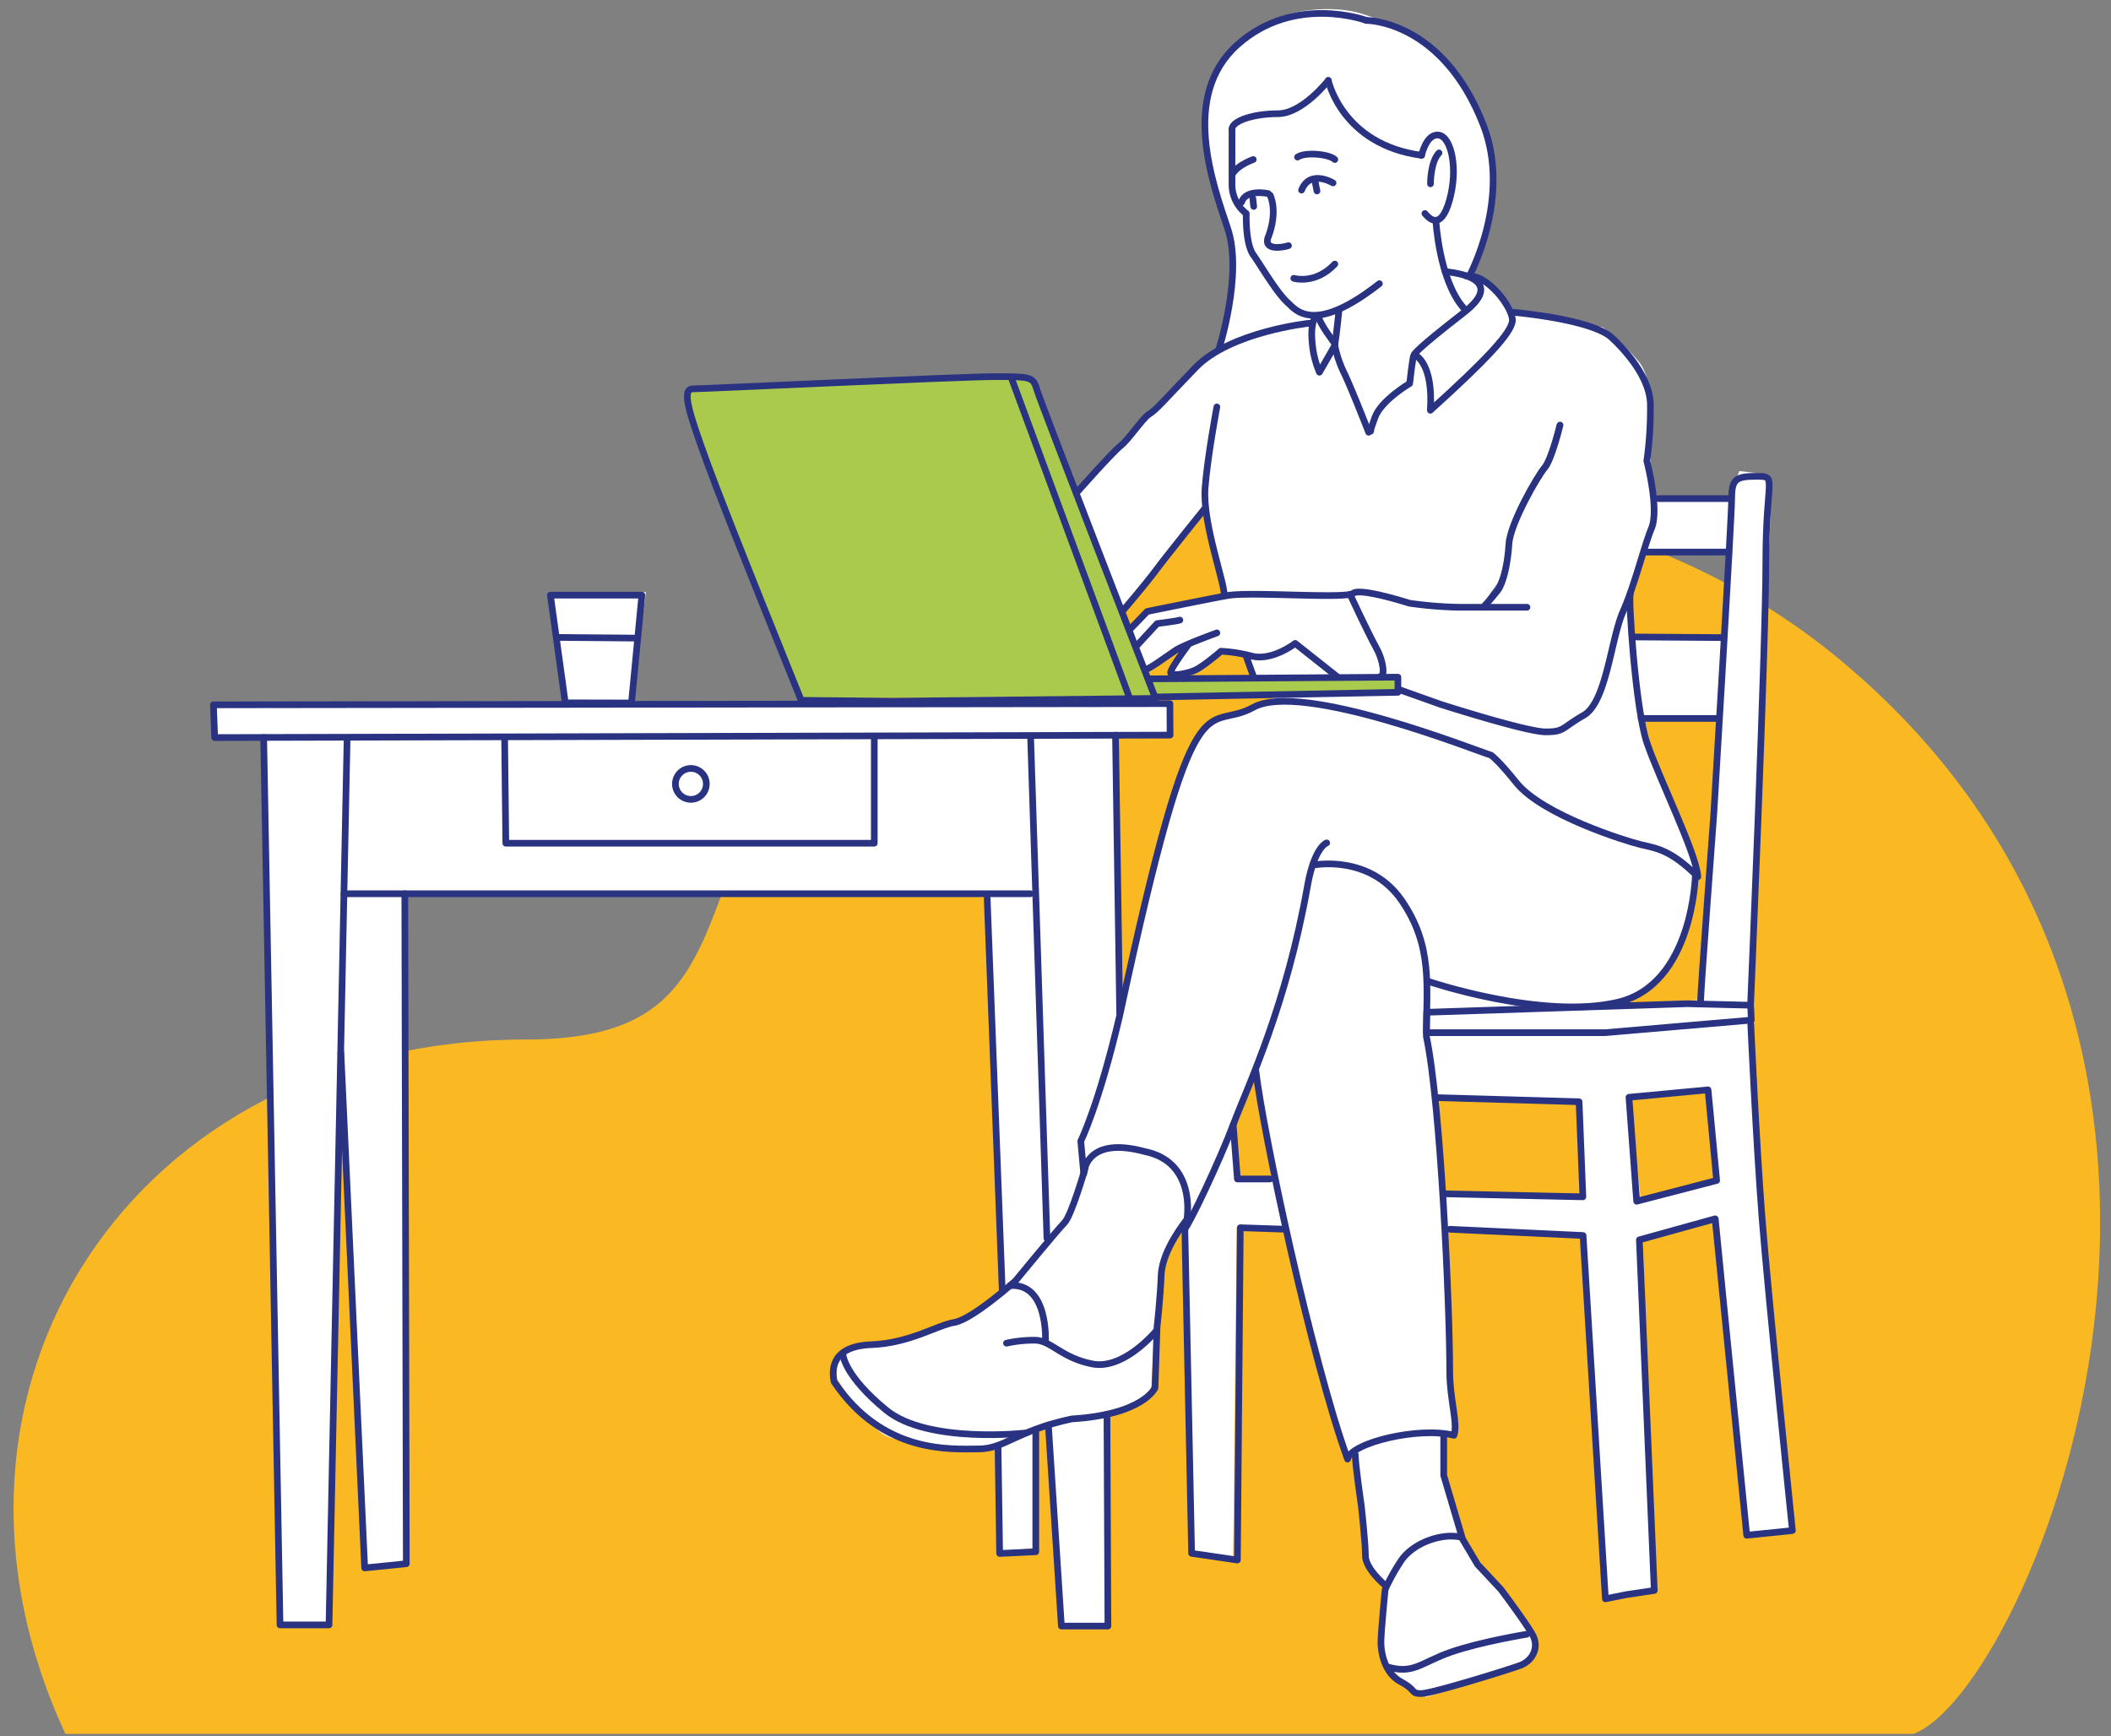 <?xml version="1.0" encoding="UTF-8"?>
<svg xmlns="http://www.w3.org/2000/svg" id="Ebene_1" data-name="Ebene 1" viewBox="0 0 662.29 544.7">
  <rect x="0" y="0" width="662.29" height="544.7" fill="#808080" stroke="none"/>
  <defs>
    <style>.cls-1{fill:#fab922;}.cls-2,.cls-4{fill:#fff;}.cls-3,.cls-5{fill:none;stroke-linecap:round;stroke-linejoin:round;}.cls-3,.cls-4{stroke:#293381;stroke-width:2.09px;}.cls-4{stroke-miterlimit:10;}.cls-5{stroke:#283381;stroke-width:0.25px;}.cls-6{fill:#aaca4e;}</style>
  </defs>
  <path class="cls-1" d="M600.27,544c35.8-12.77,123-215.83-23.16-337.14-102.65-85.2-270.9-55.11-317.07,6.29-47.72,63.46-23.74,113-95.12,113C41.9,326.14-29.87,435.4,20.52,544Z"></path>
  <path id="Weißer_Hintergrund_tisch_und_Frau" data-name="Weißer Hintergrund tisch und Frau" class="cls-2" d="M351.19,311l2.47-.43S358.3,286,364.31,264.3c4.5-16.23,10.4-30.55,12.26-33,4.35-5.76,12.13-7.47,12.13-7.47L399.36,219l-6-7.68-1.22-3,.57-2-9-2.84s-10.39,10.71-15.83,6.84c-1.15-.82,4.11-7.75,3.25-7.3-1.33.68-10.73,7.26-10.73,7.26s-.94.44-.56,3A65.71,65.71,0,0,1,360,221l7.28.16.18,9.16H350.33Zm3.42-113.52,5.2-5.92L385,186.52l-6.6-28.26L352.2,190.6Zm44.34,172-5.66-31.3-6.22,14.23.94,17.07Zm50.91-26,3.77,31.3H497L495.12,345Zm61.47.75,3.39,32.05,23.84-5.92-2.71-28.77Zm-1-29.56,23.72-.92,1.56-23.64s2-64.16,4.46-64.16H516l1.73,7.6s11.72,30.95,13.24,34.06c1.06,2.16,1.85,0,1.38,10.72-3.78,28.28-21,35.83-21,35.83m0-129.87L513,199.85l27.47.45,1.76-27.58-25.5-.16ZM67.13,231.41V220.9s52,.15,110.19-.11l-4.84-35h30.17l-4.52,34.84c8.22-.06,98.38.31,98.5.53.75,1.3,45.12-72.16,45.12-72.16l15.49-16.4s17.24-16.15,25.16-23.31c3.76-5.65,4.84-21.3,4.84-33.37-3.39-10.19-11.93-26.47-9.05-44.55,7.16-29,37.12-30.95,49.42-26.95,61.83,20.08,33.85,80.78,34.6,80.78L474.49,98l7.24.44,21.13,4.27s4.7,3,11.11,10.55c6,6.79,3.39,25.87,3.39,25.87l1.53,16.75,23.94.18,2.82-8.26s6.79.74,9.05,1.11-.76,38.87-.76,38.87l-5.25,126.13s2.62,39.42,3,50,10.94,110.5,10.94,110.5V480l-14,2.27-9.43-100.13-23.76,7L519,499l-14.78,2.87L497,387.23,452.88,385l3.39,63.73-2.26.76-1.15,12.63s3.79,13,6.05,18.67a47.15,47.15,0,0,0,5.4,10.32c4.35,6,11.31,11.74,12.91,15.63,1.24,3,4.7,9.12,4.32,12.14s-33.94,13.52-33.94,13.52-1.51,0-5.28-3.34-9.05-7.54-8.67-12.82.37-19.61.37-19.61-6.79-7.54-6.79-12.07-3-29-3-29l-1.89.38L403.48,385H388l-1.13,103.71-13-1.32-3.18-103.15s-6.36,10.19-6.74,12.45-2.68,35.07-2.69,37.71c0,4.54-13.95,9.35-13.95,9.35l.3,66.1H332.88l-4.83-63.76L324.66,448l-.38,37.71-10.93,1.13-.76-27.9s1.13-6.79-1.13-4.91-27.15-.75-33.19-3.39-15.68-18.1-15.68-18.1v-7.17l1.89-1.51c1.88-1.51,14.72-2.42,24.9-5.43,14.13-2.86,24.89-13.24,24.89-13.24l-4-124.65-183.4-.38,0,210.19-12.1,1.39-8.29-151.6-3.28,169.72H87.81l-4.47-278.4Z"></path>
  <g id="Wasserglas">
    <polyline class="cls-3" points="201.38 186.72 198.12 220.56 177.34 220.51 172.68 186.72 201.38 186.72"></polyline>
    <line class="cls-3" x1="199.36" y1="200.2" x2="174.95" y2="199.99"></line>
  </g>
  <g id="Hand">
    <path class="cls-4" d="M294.26,192.43s4.26-3,4.26-4.87a3.64,3.64,0,0,0-1.83-2.84,4.25,4.25,0,0,0,1-2.93c0-1.94-2.84-1.74-2.84-1.74s5.66-1,5.05-4.24c-.28-1.52-6.07-2.25-6.07-2.25s2.44-2,2-3.85-3.25-1.63-3.25-1.63l-5.69.4-6.1,1.43-.62.2s-2.88.7-3.64,2.22-.41,7.62-.41,7.62,1.22,6,1.73,7.72a32,32,0,0,0,4.16,7.16c.81.85,5.48,0,5.48,0Z"></path>
    <polyline class="cls-3" points="293 173.72 286.99 174.86 285.23 175.54"></polyline>
    <line class="cls-3" x1="294.33" y1="180.16" x2="285.44" y2="181.98"></line>
    <polyline class="cls-3" points="296.33 185.35 291.17 186.99 286.02 188.03"></polyline>
    <polyline class="cls-3" points="275.97 174.88 277.28 165 278.6 162.59"></polyline>
  </g>
  <g id="Stuhl">
    <path class="cls-3" d="M549.28,316.22l.16,3.84L503.61,324H447.5l.11-6.4,81.68-2.69,19.92.48S554,202.65,554,176.28s3.73-26.84-2.8-26.84-7.92.83-7.92,7-5.6,98.81-5.6,98.81-4.15,55.76-4.15,58.87"></path>
    <line class="cls-3" x1="542.4" y1="156.43" x2="520.27" y2="156.43"></line>
    <line class="cls-3" x1="542.4" y1="173.21" x2="516.19" y2="173.21"></line>
    <path class="cls-3" d="M549.28,321.43s1.68,36.91,3.54,60.77,9.52,98,9.52,98l-1.87.21L548,481.68,538.1,382.4,514.33,389,519,499l-8.74,1.31-6.6,1.32-7-114-41.77-1.95"></path>
    <polygon class="cls-3" points="538.57 370.37 535.87 341.94 511.06 344.27 513.48 376.89 538.57 370.37"></polygon>
    <polyline class="cls-3" points="453.51 374.56 496.6 375.5 495.41 345.67 450.78 344.38"></polyline>
    <polyline class="cls-3" points="398.46 369.9 388.21 369.9 386.89 352.91"></polyline>
    <line class="cls-3" x1="539.88" y1="200.04" x2="512.98" y2="199.85"></line>
    <line class="cls-3" x1="539.12" y1="225.41" x2="514.88" y2="225.41"></line>
    <polyline class="cls-3" points="403.34 385.67 389.12 385.2 388.21 489.46 373.85 487.36 371.7 384.35"></polyline>
  </g>
  <g id="Tisch">
    <g id="Tisch-2" data-name="Tisch">
      <polygon class="cls-3" points="367.04 220.76 367.09 230.64 67.35 231.41 66.96 221.14 367.04 220.76"></polygon>
      <line class="cls-3" x1="349.97" y1="230.64" x2="351.28" y2="317.79"></line>
      <line class="cls-3" x1="328.46" y1="388.54" x2="323.34" y2="231.41"></line>
      <line class="cls-3" x1="323.28" y1="280.41" x2="107.91" y2="280.41"></line>
      <polyline class="cls-3" points="108.9 231.5 103.22 509.81 87.85 509.81 82.72 231.41"></polyline>
      <line class="cls-3" x1="309.71" y1="281.89" x2="314.45" y2="405.32"></line>
      <polyline class="cls-3" points="127 280.41 127.47 490.62 114.41 491.94 106.95 330.28"></polyline>
      <polyline class="cls-3" points="274.29 231.96 274.29 264.56 158.69 264.56 158.31 231.41"></polyline>
      <path class="cls-3" d="M216.76,250.8A4.85,4.85,0,1,1,221.6,246,4.84,4.84,0,0,1,216.76,250.8Z"></path>
    </g>
    <polyline class="cls-3" points="347.29 443.71 347.59 510.17 332.99 510.17 328.9 447.08"></polyline>
    <polyline class="cls-3" points="313.12 454.14 313.62 487.4 324.96 486.86 324.96 448.58"></polyline>
  </g>
  <g id="Frau_mit_Laptop" data-name="Frau mit Laptop">
    <g id="Frau_am_Tisch" data-name="Frau am Tisch">
      <g id="Kopf">
        <path class="cls-3" d="M386.52,40.53V57.68A11.47,11.47,0,0,0,391,67s-.37,9.32,2.23,13S400.5,91.8,404.05,95c2.29,2,7.83,10.38,28.71-6"></path>
        <line class="cls-3" x1="393.05" y1="62.27" x2="393.33" y2="64.77"></line>
        <line class="cls-3" x1="412.62" y1="57.12" x2="413.18" y2="59.92"></line>
        <path class="cls-3" d="M418.22,57.39S411,53,408.34,59.64"></path>
        <path class="cls-3" d="M397.85,60.73s-7-1.56-8.35,2.73"></path>
        <path class="cls-3" d="M398.47,61.23s2.69,5-.76,13.6c-.93,3.55,4.1,3,6.53,2.24"></path>
        <path class="cls-3" d="M405.91,87.32s6.72,2.05,12.87-4.47"></path>
        <path class="cls-3" d="M416.73,25.24S421,45.38,446,48.73"></path>
        <path class="cls-3" d="M416.73,25.24s-8.09,10.44-15.82,10.44-14.39,2.24-14.39,4.85"></path>
        <path class="cls-3" d="M382.42,109.52s7.52-23.44,2.79-37.68-14.93-41.75,3-57.79,40.48-7.64,40.48-7.64"></path>
        <path class="cls-3" d="M428.67,6.41s23.85-.19,36.7,32.8c8.9,22.87-4.32,47.27-4.32,47.27"></path>
        <path class="cls-3" d="M446,48.73s1.48-6.9,5.39-6.34,6.16,10.47,3.36,20.43-6.58,5.48-7.71,4.17"></path>
        <path class="cls-3" d="M448.79,57.67s-.05-6.89,2.68-9.69"></path>
        <path class="cls-3" d="M450.47,69.09s1,18.79,8.72,27.55"></path>
        <path class="cls-3" d="M420.09,97.25s-.76,7.69-1.31,10.86"></path>
        <path class="cls-3" d="M418.78,50.05c-1.69-1.69-9.29-2.45-11.71-.76"></path>
        <path class="cls-3" d="M393.19,50.05s-4.61,1.6-6.3,4.21"></path>
      </g>
      <g id="Körper">
        <path class="cls-3" d="M453.4,85.24s20.71,1.32,5.79,12.88-15.26,12.78-15.62,13.25-1.31,8.95-1.31,8.95-8.92,5.22-10.89,10.63-1.32,4.29-1.32,4.29"></path>
        <path class="cls-3" d="M444.14,111.54s5.59,2.46,4.61,17.18c17.72-16,25.55-24.42,25.74-28.15s-7.64-14.83-14.54-14"></path>
        <path class="cls-3" d="M429.39,135.61s-5.61-14.36-7.73-18.64a35.31,35.31,0,0,1-2.88-8.58"></path>
        <path class="cls-3" d="M418.78,107.8s-5-6.51-5-8.37"></path>
        <path class="cls-3" d="M412.63,99.43s-1.59,2.2-.94,8.19a29.17,29.17,0,0,0,2.26,9.16l4.83-8.39"></path>
        <path class="cls-3" d="M411.13,101.39c-.58,0-25.17,2.71-36,13.9S363,128.37,360.43,130c-2,1.31-6.26,7.81-8.89,9.9s-13.33,14.19-13.33,14.19"></path>
        <path class="cls-3" d="M378.13,159.35s-12.1,15-15.42,19.48-10.06,12.35-10.06,12.35"></path>
        <path class="cls-3" d="M511.47,186.49c-.61,1.27,1.58,35.63,5.19,46.44s15.66,35.06,16,42.14c-8.57-8.58-13.22-8.95-17.89-10.07s-30.83-9.26-39-19.39c-5.56-6.9-7.52-8.29-7.52-8.29"></path>
        <path class="cls-3" d="M531.91,274.29s-.56,34.56-24.33,40.16-59.64-6.59-59.64-6.59"></path>
        <path class="cls-3" d="M467.82,236.94c-3.73-1-59.45-23.45-74.63-15s-18.06-14.31-41.92,96.78c-6.6,28.13-12.2,39.31-12.2,39.31l.94,10.26s.21-12.12,19.11-7c16.26,3.26,13.29,21,13.29,21"></path>
        <path class="cls-3" d="M371.7,385.53c1.32-1.17,10.82-21,15.37-33.09s16.39-36.47,23.15-74.57c2.16-12.17,6-13.41,6-13.41"></path>
        <path class="cls-3" d="M412.63,271.34s17.23-3.18,27.12,11.19,7.75,27,7.75,42.64c4.49,21.21,7.33,84.6,7.33,105.11,0,8.85,2.63,16.32,1.32,20.05-10.95-2.8-32.27,2.32-33.38,7.45C411.32,426.09,396.28,355.25,394,336"></path>
        <path class="cls-3" d="M372.26,382.78s-7.62,9.28-7.95,17.2S363,416.3,363,416.3l-.63,19.11s-3.46,8.39-26.2,9.78c-17.6,3.81-20.87,9.41-29.26,9.41s-29.83,1.78-45.21-21.06c-.93-4.19-.49-11.18,11.65-11.65s20.51-6.06,26.11-7,19.11-13,19.11-13,13.15-16,15.38-18.26,6.52-17.17,6.52-17.17"></path>
        <path class="cls-3" d="M362.62,417.7s-10,12.12-19.82,10.25-13.05-7.46-18.17-7.46a40.43,40.43,0,0,0-8.86.93"></path>
        <path class="cls-3" d="M328,420.92s1-18.49-11.16-17.56"></path>
        <path class="cls-3" d="M322,449.58s-30.94,3.54-44-7.18-13.51-17.24-13.51-17.24"></path>
        <g id="Tippende_Hand_mit_Arm" data-name="Tippende Hand mit Arm">
          <path class="cls-3" d="M474.9,98s23.11,2,30.2,7.45c0,0,12.68,10.81,12.68,21.63a117.53,117.53,0,0,1-1.12,17.52s3.94,15.1,1.5,21.07-5.23,17.71-9,26.29-5.16,28.34-12.28,32.44-6,5.22-12,5.22S452,221,452,221l-18.85-6.71"></path>
          <path class="cls-3" d="M489.44,133.37s-2.61,10.82-4.85,13.43-10.81,17.53-11.19,23.86-1.79,12.31-3.5,14.55-4.56,5.32-4.56,5.32"></path>
        </g>
      </g>
      <path class="cls-3" d="M452.94,450.79V462.9l5.92,20,4.69,7.92,7.32,7.84s7.42,9.86,9.84,14.06,0,8.38-3.73,9.78-27.77,8.85-31.12,8.85-1.28-.94-6.43-3.73-6.18-9.32-6.18-12.39,1.32-16.57,1.32-16.57a64.13,64.13,0,0,1,4.86-8.77c3.55-5.59,12.6-9,18.82-7.62"></path>
      <path class="cls-3" d="M425.19,456.38c0,3.18,1.87,15.84,1.87,15.84s1.31,11.64,1.31,15.84,6.2,9.31,6.2,9.31"></path>
      <path class="cls-3" d="M479,512.74s-14.33,2.33-23.74,5.59-11.71,7.07-19.95,4.66"></path>
      <path class="cls-3" d="M390.89,205.69c1.41,4,2.44,6.77,2.44,6.77"></path>
      <path class="cls-3" d="M381.77,127.68s-3,15.91-3.71,25.58c-.74,11,6,29.08,6,33.25"></path>
      <path class="cls-3" d="M423.56,186.48S429,198.21,431.64,203s2.79,9.21,1.5,9.21"></path>
      <path class="cls-3" d="M370.16,194.55c-1.1.37-7.12,1.1-7.12,1.1l-7.13,7.72"></path>
      <path class="cls-3" d="M381.77,198.57s-10.15,3.68-12.71,5.31-8.58,6.22-9.87,6.22"></path>
      <path class="cls-3" d="M419.88,212.59l-13.53-10.72s-7.15,5.56-13.55,4a46.73,46.73,0,0,0-9.74-1.54s-5.21,4.47-7.78,5.76-7.68,2.14-8,1.07,5.31-8.58,5.31-8.58"></path>
      <path class="cls-3" d="M479.06,190.53h-21.2a123.31,123.31,0,0,1-15.71-1.28s-15.26-4.91-17.64-3.1-32.34-.59-39.39.7-25.2,5-25.2,5l-5.48,5.66"></path>
    </g>
    <g id="Laptop">
      <path class="cls-5" d="M488.56,133.16s-2.56,10.6-4.75,13.16-10.6,17.17-11,23.38-1.77,12.06-3.45,14.26-4.6,6.58-4.6,6.58"></path>
      <path class="cls-6" d="M250.85,217.86s-36.8-88.51-35.21-93.27c1.58-2.86.31-3.5,1.58-2.86s100.89-4.13,104.7-3.17,7.29,11.73,13,28.55,25.38,67.26,25.38,67.26l2.54-1.27h75.51v4.76L251.8,219.13"></path>
      <path class="cls-3" d="M362.51,219.13S326.3,125.84,325.21,122s-2.19-3.83-13.16-3.83-91,3.83-94.65,3.83S215.94,129,222.16,146s29.21,73.73,29.21,73.73l28.89.28Z"></path>
      <polyline class="cls-3" points="363.04 218.67 438.57 217.21 438.57 212.46 360.29 212.99"></polyline>
      <line class="cls-3" x1="317.38" y1="118.77" x2="354.26" y2="218.67"></line>
    </g>
  </g>
</svg>
